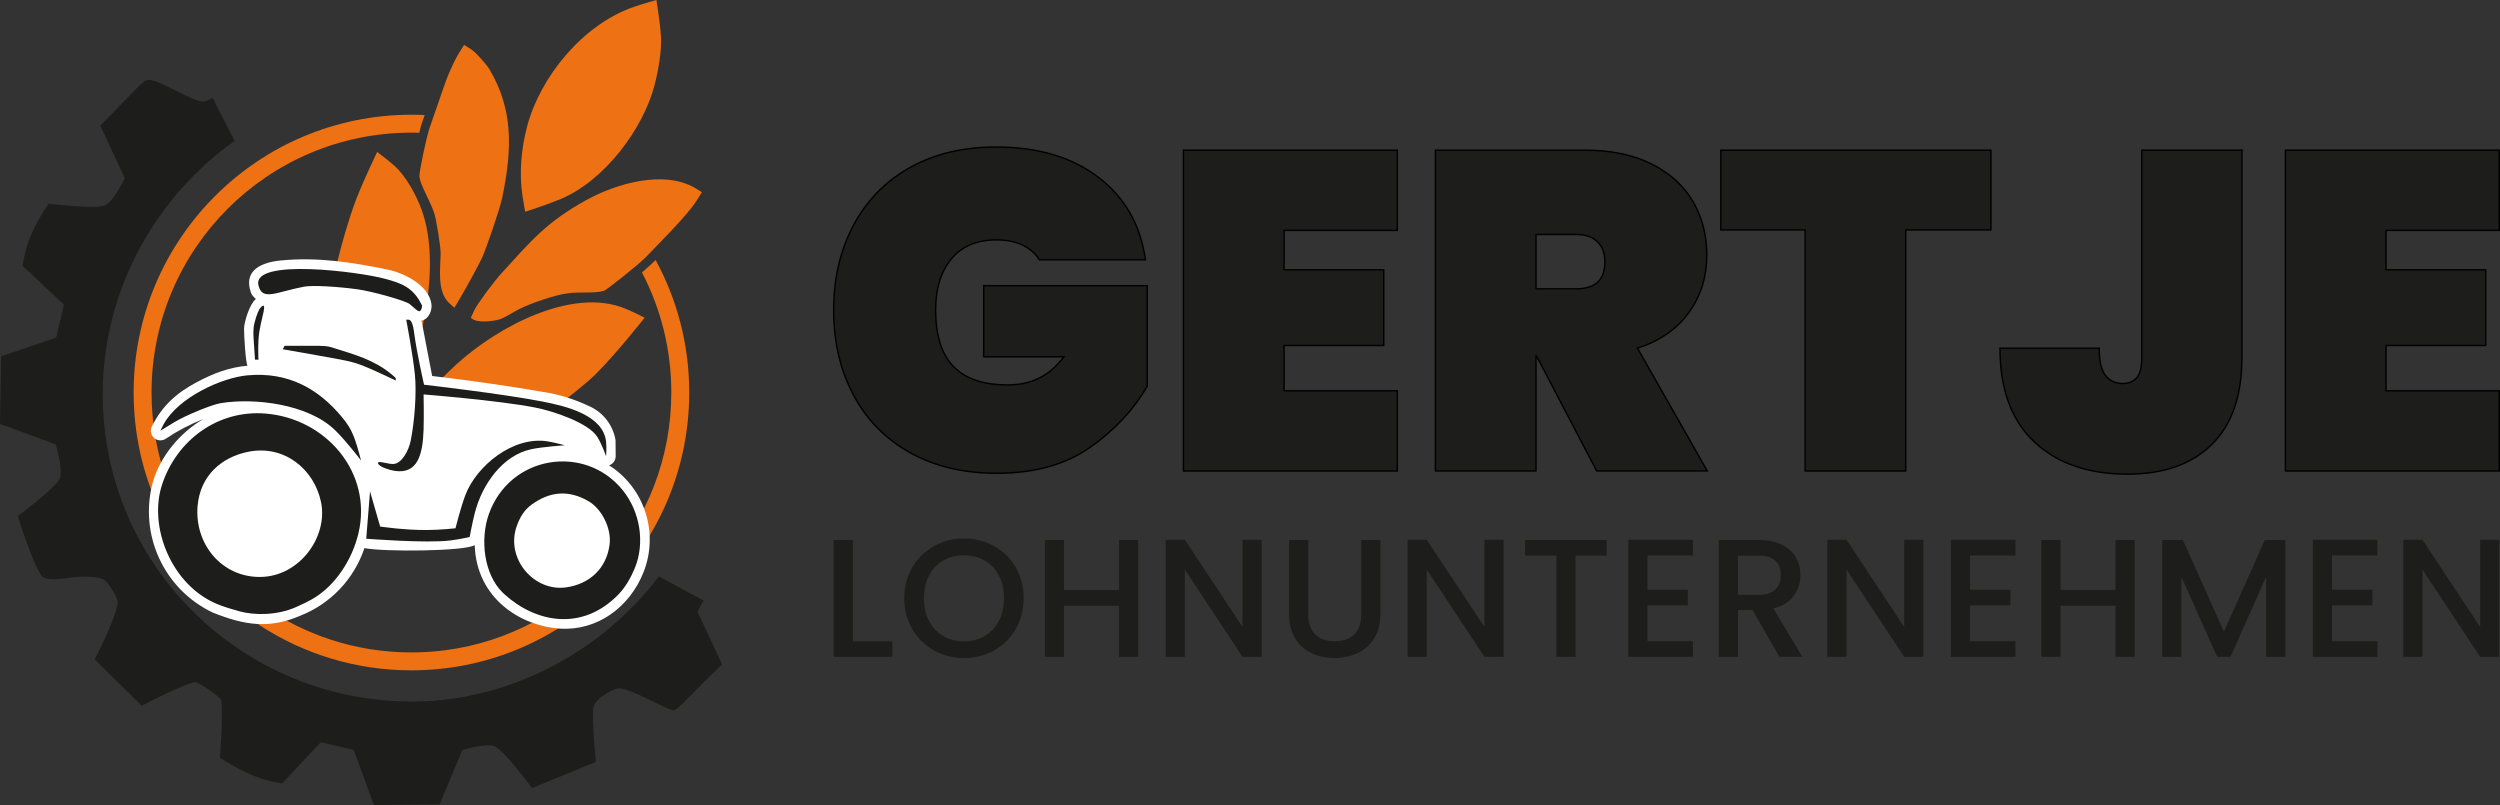 <?xml version="1.0" encoding="UTF-8"?>
<svg id="Ebene_1" xmlns="http://www.w3.org/2000/svg" viewBox="0 0 1291.99 416.04">
  <rect x="0" y="0" width="1291.99" height="416.04" fill="#333333" stroke="none"/>
  <defs>
    <style>
      .cls-1 {
        fill: #1d1d1b;
      }

      .cls-1, .cls-2, .cls-3 {
        fill-rule: evenodd;
      }

      .cls-2 {
        fill: #ee7114;
      }

      .cls-3 {
        fill: #fff;
      }

      .cls-4 {
        fill: none;
        stroke: #000;
        stroke-width: .74px;
      }
    </style>
  </defs>
  <path class="cls-2" d="M82.24,263.03c22.76,49.24,72.58,83.4,130.39,83.4,2.26,0,4.51-.05,6.74-.16,76.16-3.52,136.82-66.38,136.82-143.41,0-24.79-6.28-48.11-17.34-68.45-2.32,2.19-4.68,4.31-7.09,6.38,9.69,18.56,15.17,39.68,15.17,62.07,0,68.22-50.86,124.55-116.73,133.17-5.75.75-11.62,1.14-17.58,1.14-58.11,0-107.6-36.9-126.31-88.56-5.17-14.28-7.99-29.69-7.99-45.75,0-74.18,60.13-134.31,134.31-134.31,1.37,0,2.73.02,4.08.06.41-1.82.73-3.18.88-3.7l1.89-5.46c-2.27-.11-4.55-.16-6.85-.16-79.29,0-143.57,64.28-143.57,143.57,0,21.48,4.72,41.87,13.18,60.17Z"/>
  <path class="cls-2" d="M200.86,232.81s7.54.04,12.76-1.22c2.3-.55,9.1-4.77,13.07-7.48,3.5-2.4,9.08-4.9,14.25-6.76,4.24-1.52,24.78-5.62,28.14-5.61,4.4,0,8.78.52,13.15,1.03,1.78.21,2.13.1,3.52-1.02,7.64-6.16,17.57-13.8,22.59-18.86,10.74-10.81,24.81-28.71,24.81-28.71,0,0-6-3.06-10.23-4.78-27.04-11.01-65.31,9.1-87.02,28.87-8.54,7.78-18.73,18.84-25.23,28.69-4.35,6.59-9.82,15.86-9.82,15.86Z"/>
  <path class="cls-2" d="M243.3,164.28s.83.57,1.5.93c3.61,1.93,12.33.37,14.06-.38,2.88-1.24,5.88-3.24,9.25-4.98,6.22-3.22,18.31-7.22,24.54-8.17,7.18-1.1,13.8.17,19.33-1.34,1.6-.44,18.73-14.17,21.92-17.58,4.98-5.31,20.74-20.73,26.03-28.93,1.34-2.07,2.79-4.5,2.79-4.5,0,0-1.96-1.3-3.75-2.32-16.1-9.2-40.4-2.19-55.84,6.31-20.76,11.42-28.82,21.32-43.84,37.77-4.28,4.69-12.55,15.89-14.14,19.16-.93,1.92-1.86,4.04-1.86,4.04Z"/>
  <path class="cls-2" d="M193.59,225.67s4.99-7.65,8.64-13.95c15.92-27.46,26.09-74.4,15.77-103.03-2.75-7.64-8.24-17.81-14.25-23.11-3.43-3.03-8.85-7.04-8.85-7.04,0,0-6.74,14.09-10.5,23.61-4.79,12.12-12.06,38.26-11.38,41.96.64,3.51,4.72,8.27,7.75,14.21,5.79,11.36,9.1,32.91,7.86,47.06-.34,3.91-1.04,7.77-.63,10.97.25,1.95,1.29,6.33,2.93,7.66,1.02.83,2.67,1.65,2.67,1.65Z"/>
  <path class="cls-2" d="M234.85,159.05s8.49-14.13,13.94-25.12c2.23-4.5,9.53-25.97,10.67-31.37,5.58-26.52,5.48-46.36-6.44-66.63-1.64-2.79-7.17-8.87-9.46-10.4-1.71-1.14-3.75-2.32-3.75-2.32,0,0-1.52,2.37-2.79,4.5-2.9,4.86-5.81,11.75-7.59,16.98-2.24,6.58-4.95,14.35-7.4,21.38-1.68,4.83-5.57,23.43-5.28,25.29.73,4.73,4.85,11.11,7.5,18.28,1.19,3.21,3.56,17.98,3.48,21.63-.17,7.68-1.79,18.83,3.82,24.76,1.31,1.38,3.32,3.03,3.32,3.03Z"/>
  <path class="cls-2" d="M271.43,109.44s11.65-3.78,18.36-6.6c22.81-9.6,42.64-36.34,48.49-58.9,1.95-7.53,3.77-17.73,3.29-25.23-.46-7.14-2.33-18.71-2.33-18.71,0,0-6.64,1.83-11.65,3.55-26.43,9.07-48.49,36.28-55.21,61.89-2.82,10.75-4.29,23.49-2.31,36.22.55,3.54,1.36,7.78,1.36,7.78Z"/>
  <path class="cls-1" d="M363.59,310.36l-23.1-12.5c-30.15,39.94-78.09,64-125.22,64.68-91.25,1.33-165.66-73.16-162.06-165.27,1.95-50.04,28.14-96.21,68.05-124.46l-11.42-22.27c-1.77,1.07-3.44,1.82-4.56,1.94-4.92.52-21.63-10.45-27.74-11.22-2.02-.26-4.1,1.37-8.74,6.23-5.89,6.17-16.98,17.41-16.98,17.41l12.68,27.16s-5.21,11.3-10,13.98c-3.97,2.23-29.39-.77-29.39-.77,0,0-7.23,10.13-10.72,20.53-1.93,5.77-2.72,11.62-2.72,11.62l21.35,19.97-4,17.11L.59,184.1l-.59,34.98,28.81,10.59s3.85,12.48,2.11,17.5c-1.58,4.55-21.72,19.5-21.72,19.5,0,0,7.5,24.33,12.43,31.14,1.08,1.5,5.8,1.97,11.45,1.14,10.82-1.58,17.21-.94,20.33.38,2.21.94,7.64,9.69,7.44,11.98-.72,7.99-11.91,29.43-11.91,29.43l24.31,24.03s16.99-9.12,27.13-12.3c1.68-.53,13.87,7.84,14.02,9.62.93,10.54-.77,29.39-.77,29.39,0,0,10.8,7.48,21.65,10.98,5.24,1.69,10.5,2.46,10.5,2.46l19.97-21.35,17.03,3.98,10.46,28.47,33.99-.32,11.69-28.03s11.58-3.74,16.64-2c4.54,1.56,19.39,21.6,19.39,21.6l32.97-13.51s-1.63-17.84-1.49-25.04c.07-3.26.5-4.34,1.3-5.54,1.85-2.77,8.96-7.19,11.98-7.44,5.17-.43,22.61,9.86,27.74,11.22,1.64.44,3.29-1.12,11-9.05,5.54-5.7,14.74-14.55,14.74-14.55l-12.7-27.19s1.26-2.73,3.11-5.82Z"/>
  <path class="cls-3" d="M245.33,281.71c.89,27.72,23.91,41.83,43.97,43.15,19.44,1.27,36.24-11.14,43.36-29.38,7.81-20.01.63-43.24-17.9-55,2.04-.67,3.42-2.57,3.42-4.71l-.07-8.3c-1.32-7.92-6.61-14.61-14.01-17.74-7.39-3.48-15.24-5.9-23.31-7.18-19.08-3.25-38.24-6-57.46-8.24l-5.29-27.58-.35-.98c3.77-.66,5.74-5.19,5.28-8.58-1.35-9.88-14.29-16.15-22.77-17.88-18.32-3.76-36.05-6.52-55.05-4.69-9.49.92-19.76,4.77-15.41,16.79.48,1.31,1.51,2.17,2.47,3.13-3.15,2.51-6.02,11.73-6.09,15.26-.06,2.91.81,17.98,1.8,19.21-9.7.88-17.6,3.94-26.1,8.45-10.47,5.55-17.87,12.05-23.36,22.96-1.22,2.45-.23,5.43,2.22,6.65,1.6.8,3.5.68,4.98-.32,6.11-4.1,12.65-7.53,19.51-10.21-12,6.95-22.4,19.24-26.21,32.75-7.28,26.96,5.74,55.27,30.95,67.29,16.9,6.78,29.41,8.43,45.29,1.63,15.67-6.17,27.8-18.96,33.14-34.93,10.27,2.01,51.8,1.69,57.01-1.55Z"/>
  <path class="cls-1" d="M266.97,272.11c-5.7,16.59,8.95,33.78,25.62,31.44,12.01-1.69,20.84-9.69,22.44-22.1,1.11-8.65-4.3-18.59-10.78-22.37-10.37-6.04-20.09-5.21-29.64,1.8-3.52,2.59-5.87,6.1-7.63,11.23ZM319.7,307.1c3.59-3.7,6.35-8.64,8.34-13.43,5.31-12.8,2.99-29-6.29-40.42-19.55-24.07-58.42-17.98-69.16,12.58-4.52,12.86-2.56,30.91,7.19,40.42.31.3.64.61.99.93,15.96,14.45,39.99,19.48,58.94-.07Z"/>
  <path class="cls-1" d="M102.14,261.16c-1.84,19.82,12.34,37.17,32.34,37.01,20.35-.17,35.1-20.78,31.44-38.64-3.5-17.05-19.07-29.85-37.74-26.03-14,2.86-24.63,12.5-26.03,27.67ZM153.26,313.62c2.67-1.2,5.53-2.55,7.71-3.78,12.47-6.99,21.07-20.81,24.25-34.13,7.5-31.4-16.69-59.39-47.88-61.98-24.92-2.07-46.16,13.95-53.62,36.83-7.05,21.61,4.77,51.63,28.29,61.53,3.4,1.43,7.96,2.8,11.85,3.86,7.19,1.95,18.91,2.38,29.39-2.32Z"/>
  <path class="cls-1" d="M218.01,157.68c.34.72-.19,2.48-.9,3.05-.88.71-3-1.61-5.39-3.59-2.04-1.7-19.28-6.58-26.95-7.63-9.89-1.36-23.12-2.21-27.67-1.35-14.37,2.71-21.55,7.62-23.53-.72-3.37-14.17,52.23-7,65.57-3.32,8.18,2.25,14.41,4.29,18.86,13.56Z"/>
  <path class="cls-1" d="M133.58,185.89h-1.8l-.69-10.43c-.19-2.9-.19-3.49-.03-5.9.21-3.02,2.16-8.45,2.96-9.72.77-1.22,1.82-2.1,2.25-1.8.38.27.25,1.52,0,2.87-.69,3.69-2.29,8.16-2.69,14.91-.27,4.52,0,10.06,0,10.06Z"/>
  <path class="cls-1" d="M313.22,235.76s-2.13-6.06-4.49-9.91c-4.39-7.17-22.38-13.34-32.34-15.27-18.97-3.68-57.49-6.74-57.49-6.74,0,0,.24,10.95,0,18.31-.43,13.32-3.34,22.84-14.73,21.22-3.02-.43-7.03-1.82-8.37-3.22-.5-.52-.61-1.08-.25-1.27.98-.54,5.3,1.02,7.8.9,4.36-.22,7.87-7.09,8.82-11.68,2.1-10.17,3.19-25.24,2.25-34.47-1.12-10.91-4.49-28.4-4.49-28.4,0,0,.81-.11,1.44,0,1.25.21,2.19,2.96,2.6,6.29,1.27,10.26,5.18,27.3,5.18,27.3,0,0,39.52,4.53,60.84,8.63,13.14,2.52,31.76,7.2,33.23,20.84.35,3.21,0,7.48,0,7.48Z"/>
  <path class="cls-1" d="M204.54,195.71v.96s-7.37-3.55-12.58-5.84c-7.53-3.32-10.52-4-17.96-5.39-9.94-1.85-27.84-4.94-27.84-4.94l.9-1.8h15.36c2.91,0,3.49.02,5.76.18,1.69.12,3.3.65,4.92,1.16,10.14,3.18,20.12,5.95,28.93,13.13,2.26,1.84,2.51,2.1,2.51,2.53Z"/>
  <path class="cls-1" d="M186.58,237.98s-7.63-10.05-13.47-15.72c-13.97-13.55-41.74-16.75-59-13.92-4.74.78-17.89,6.17-24.09,9.88-3.33,1.99-7.14,4.39-7.14,4.39,0,0,.84-1.85,1.75-3.49,7.59-13.78,29.95-23.94,43.24-25.15,21.11-1.93,36.71,6.95,48.83,21.56,2.59,3.13,4.78,6.13,6.74,11.68,1.58,4.47,3.14,10.78,3.14,10.78Z"/>
  <path class="cls-1" d="M189.27,278.4l1.96-24.46,5.23,18.17s12.35,1.89,24.25,1.8c7.43-.06,14.68-.9,14.68-.9,0,0,2.58-10.4,5.08-17.07,5.7-15.15,24.71-30.72,42.54-27.84,3.63.59,8.89,2.01,8.89,2.01,0,0-11.36.78-17.29,2.03-14.82,3.13-25.37,18.06-29.19,32.79-1.37,5.3-2.69,12.58-2.69,12.58,0,0-4.75,1.13-10.03,1.8-12.31,1.56-43.41-.9-43.41-.9Z"/>
  <path class="cls-1" d="M537.15,134.28c-2.03-3.28-4.92-5.82-8.66-7.61-3.75-1.8-8.27-2.69-13.58-2.69-9.99,0-17.72,3.24-23.18,9.72-5.46,6.48-8.2,15.34-8.2,26.58,0,12.96,3.04,22.64,9.13,29.04,6.09,6.4,15.45,9.6,28.1,9.6s21.7-4.84,29.04-14.52h-41.45v-36.76h84.53v51.98c-7.18,12.33-17.09,22.91-29.74,31.73-12.64,8.82-28.65,13.23-48,13.23-17.17,0-32.12-3.55-44.84-10.65s-22.48-17.05-29.27-29.86c-6.79-12.8-10.19-27.4-10.19-43.79s3.4-30.99,10.19-43.79c6.79-12.8,16.51-22.75,29.15-29.86,12.64-7.1,27.48-10.65,44.49-10.65,21.7,0,39.38,5.23,53.04,15.69,13.66,10.46,21.74,24.67,24.24,42.62h-54.79Z"/>
  <path class="cls-4" d="M537.15,134.28c-2.03-3.28-4.92-5.82-8.66-7.61-3.75-1.8-8.27-2.69-13.58-2.69-9.99,0-17.72,3.24-23.18,9.72-5.46,6.48-8.2,15.34-8.2,26.58,0,12.96,3.04,22.64,9.13,29.04,6.09,6.4,15.45,9.6,28.1,9.6s21.7-4.84,29.04-14.52h-41.45v-36.76h84.53v51.98c-7.18,12.33-17.09,22.91-29.74,31.73-12.64,8.82-28.65,13.23-48,13.23-17.17,0-32.12-3.55-44.84-10.65s-22.48-17.05-29.27-29.86c-6.79-12.8-10.19-27.4-10.19-43.79s3.4-30.99,10.19-43.79c6.79-12.8,16.51-22.75,29.15-29.86,12.64-7.1,27.48-10.65,44.49-10.65,21.7,0,39.38,5.23,53.04,15.69,13.66,10.46,21.74,24.67,24.24,42.62h-54.79Z"/>
  <polygon class="cls-1" points="663.6 119.06 663.6 139.43 715.11 139.43 715.11 178.54 663.6 178.54 663.6 201.95 722.14 201.95 722.14 243.4 611.61 243.4 611.61 77.61 722.14 77.61 722.14 119.06 663.6 119.06"/>
  <polygon class="cls-4" points="663.6 119.06 663.6 139.43 715.11 139.43 715.11 178.54 663.6 178.54 663.6 201.95 722.14 201.95 722.14 243.4 611.61 243.4 611.61 77.61 722.14 77.61 722.14 119.06 663.6 119.06"/>
  <path class="cls-1" d="M793.79,149.27h20.61c5,0,8.74-1.13,11.24-3.4,2.5-2.26,3.75-5.82,3.75-10.65,0-4.37-1.29-7.81-3.86-10.3-2.58-2.5-6.28-3.75-11.12-3.75h-20.61v28.1ZM825.17,243.4l-31.14-59.48h-.23v59.48h-51.98V77.61h77.27c13.43,0,24.9,2.38,34.42,7.14,9.52,4.76,16.66,11.24,21.43,19.44,4.76,8.2,7.14,17.45,7.14,27.75,0,11.08-3.08,20.92-9.25,29.5-6.17,8.59-15.03,14.75-26.58,18.5l36.06,63.46h-57.14Z"/>
  <path class="cls-4" d="M793.79,149.27h20.61c5,0,8.74-1.13,11.24-3.4,2.5-2.26,3.75-5.82,3.75-10.65,0-4.37-1.29-7.81-3.86-10.3-2.58-2.5-6.28-3.75-11.12-3.75h-20.61v28.1ZM825.17,243.4l-31.14-59.48h-.23v59.48h-51.98V77.61h77.27c13.43,0,24.9,2.38,34.42,7.14,9.52,4.76,16.66,11.24,21.43,19.44,4.76,8.2,7.14,17.45,7.14,27.75,0,11.08-3.08,20.92-9.25,29.5-6.17,8.59-15.03,14.75-26.58,18.5l36.06,63.46h-57.14Z"/>
  <polygon class="cls-1" points="1028.89 77.61 1028.89 118.83 984.87 118.83 984.87 243.4 932.89 243.4 932.89 118.83 889.33 118.83 889.33 77.61 1028.89 77.61"/>
  <polygon class="cls-4" points="1028.89 77.61 1028.89 118.83 984.87 118.83 984.87 243.4 932.89 243.4 932.89 118.83 889.33 118.83 889.33 77.61 1028.89 77.61"/>
  <path class="cls-1" d="M1158.62,77.61v107.01c0,19.83-5.19,34.85-15.57,45.08-10.38,10.23-24.94,15.34-43.67,15.34-20.14,0-36.14-5.54-48-16.63s-17.8-27.24-17.8-48.47h51.28c0,6.71,1.09,11.43,3.28,14.17s5.15,4.1,8.9,4.1c3.12,0,5.54-1.01,7.26-3.04,1.72-2.03,2.58-5.54,2.58-10.54v-107.01h51.75Z"/>
  <path class="cls-4" d="M1158.62,77.61v107.01c0,19.83-5.19,34.85-15.57,45.08-10.38,10.23-24.94,15.34-43.67,15.34-20.14,0-36.14-5.54-48-16.63s-17.8-27.24-17.8-48.47h51.28c0,6.71,1.09,11.43,3.28,14.17s5.15,4.1,8.9,4.1c3.12,0,5.54-1.01,7.26-3.04,1.72-2.03,2.58-5.54,2.58-10.54v-107.01h51.75Z"/>
  <polygon class="cls-1" points="1233.08 119.06 1233.08 139.43 1284.6 139.43 1284.6 178.54 1233.08 178.54 1233.08 201.95 1291.62 201.95 1291.62 243.4 1181.1 243.4 1181.1 77.61 1291.62 77.61 1291.62 119.06 1233.08 119.06"/>
  <polygon class="cls-4" points="1233.08 119.06 1233.08 139.43 1284.6 139.43 1284.6 178.54 1233.08 178.54 1233.08 201.95 1291.62 201.95 1291.62 243.4 1181.1 243.4 1181.1 77.61 1291.62 77.61 1291.62 119.06 1233.08 119.06"/>
  <polygon class="cls-1" points="440.75 331.46 461.17 331.46 461.17 339.45 430.84 339.45 430.84 279.06 440.75 279.06 440.75 331.46"/>
  <path class="cls-1" d="M498.17,331.46c4,0,7.56-.91,10.69-2.74,3.13-1.82,5.58-4.43,7.34-7.82s2.65-7.31,2.65-11.77-.88-8.37-2.65-11.73c-1.77-3.36-4.21-5.94-7.34-7.73-3.13-1.8-6.69-2.69-10.69-2.69s-7.56.9-10.69,2.69c-3.13,1.8-5.58,4.37-7.34,7.73-1.77,3.36-2.65,7.27-2.65,11.73s.88,8.38,2.65,11.77c1.77,3.39,4.21,6,7.34,7.82,3.13,1.82,6.69,2.74,10.69,2.74ZM498.17,340.06c-5.62,0-10.79-1.32-15.51-3.95-4.72-2.64-8.46-6.31-11.21-11.04s-4.13-10.04-4.13-15.94,1.38-11.21,4.13-15.9,6.49-8.36,11.21-10.99c4.72-2.64,9.89-3.95,15.51-3.95s10.88,1.32,15.6,3.95c4.72,2.64,8.44,6.3,11.17,10.99,2.72,4.69,4.08,9.99,4.08,15.9s-1.36,11.22-4.08,15.94c-2.72,4.72-6.44,8.4-11.17,11.04-4.72,2.64-9.92,3.95-15.6,3.95Z"/>
  <polygon class="cls-1" points="588.18 279.06 588.18 339.45 578.28 339.45 578.28 313.04 549.86 313.04 549.86 339.45 539.96 339.45 539.96 279.06 549.86 279.06 549.86 304.96 578.28 304.96 578.28 279.06 588.18 279.06"/>
  <polygon class="cls-1" points="652.04 339.45 642.13 339.45 612.33 294.36 612.33 339.45 602.42 339.45 602.42 278.98 612.33 278.98 642.13 323.99 642.13 278.98 652.04 278.98 652.04 339.45"/>
  <path class="cls-1" d="M676.1,279.06v38.49c0,4.58,1.2,8.02,3.61,10.34,2.4,2.32,5.75,3.48,10.04,3.48s7.72-1.16,10.12-3.48c2.4-2.32,3.61-5.76,3.61-10.34v-38.49h9.91v38.32c0,4.92-1.07,9.09-3.21,12.51-2.14,3.42-5.01,5.97-8.6,7.65-3.59,1.68-7.56,2.52-11.9,2.52s-8.3-.84-11.86-2.52-6.39-4.23-8.47-7.65c-2.09-3.42-3.13-7.59-3.13-12.51v-38.32h9.91Z"/>
  <polygon class="cls-1" points="777.06 339.45 767.15 339.45 737.35 294.36 737.35 339.45 727.44 339.45 727.44 278.98 737.35 278.98 767.15 323.99 767.15 278.98 777.06 278.98 777.06 339.45"/>
  <polygon class="cls-1" points="830.31 279.06 830.31 287.15 814.24 287.15 814.24 339.45 804.33 339.45 804.33 287.15 788.17 287.15 788.17 279.06 830.31 279.06"/>
  <polygon class="cls-1" points="851.42 287.06 851.42 304.78 872.27 304.78 872.27 312.86 851.42 312.86 851.42 331.37 874.88 331.37 874.88 339.45 841.51 339.45 841.51 278.98 874.88 278.98 874.88 287.06 851.42 287.06"/>
  <path class="cls-1" d="M898.16,307.39h10.95c3.71,0,6.5-.93,8.38-2.78,1.88-1.85,2.82-4.34,2.82-7.47s-.93-5.58-2.78-7.34c-1.85-1.77-4.66-2.65-8.43-2.65h-10.95v20.25ZM919.62,339.45l-13.9-24.16h-7.56v24.16h-9.91v-60.39h20.85c4.63,0,8.56.81,11.77,2.43,3.21,1.62,5.62,3.79,7.21,6.52,1.59,2.72,2.39,5.76,2.39,9.12,0,3.94-1.14,7.52-3.43,10.73-2.29,3.21-5.81,5.4-10.56,6.56l14.95,25.02h-11.82Z"/>
  <polygon class="cls-1" points="993.99 339.45 984.08 339.45 954.28 294.36 954.28 339.45 944.37 339.45 944.37 278.98 954.28 278.98 984.08 323.99 984.08 278.98 993.99 278.98 993.99 339.45"/>
  <polygon class="cls-1" points="1018.13 287.06 1018.13 304.78 1038.99 304.78 1038.99 312.86 1018.13 312.86 1018.13 331.37 1041.59 331.37 1041.59 339.45 1008.23 339.45 1008.23 278.98 1041.59 278.98 1041.59 287.06 1018.13 287.06"/>
  <polygon class="cls-1" points="1103.19 279.06 1103.19 339.45 1093.29 339.45 1093.29 313.04 1064.87 313.04 1064.87 339.45 1054.97 339.45 1054.97 279.06 1064.87 279.06 1064.87 304.96 1093.29 304.96 1093.29 279.06 1103.19 279.06"/>
  <polygon class="cls-1" points="1181.04 279.06 1181.04 339.45 1171.13 339.45 1171.13 298.09 1152.71 339.45 1145.85 339.45 1127.34 298.09 1127.34 339.45 1117.43 339.45 1117.43 279.06 1128.12 279.06 1149.32 326.42 1170.44 279.06 1181.04 279.06"/>
  <polygon class="cls-1" points="1205.18 287.06 1205.18 304.78 1226.04 304.78 1226.04 312.86 1205.18 312.86 1205.18 331.37 1228.64 331.37 1228.64 339.45 1195.28 339.45 1195.28 278.98 1228.64 278.98 1228.64 287.06 1205.18 287.06"/>
  <polygon class="cls-1" points="1291.63 339.45 1281.73 339.45 1251.92 294.36 1251.92 339.45 1242.02 339.45 1242.02 278.98 1251.92 278.98 1281.73 323.99 1281.73 278.98 1291.63 278.98 1291.63 339.45"/>
</svg>